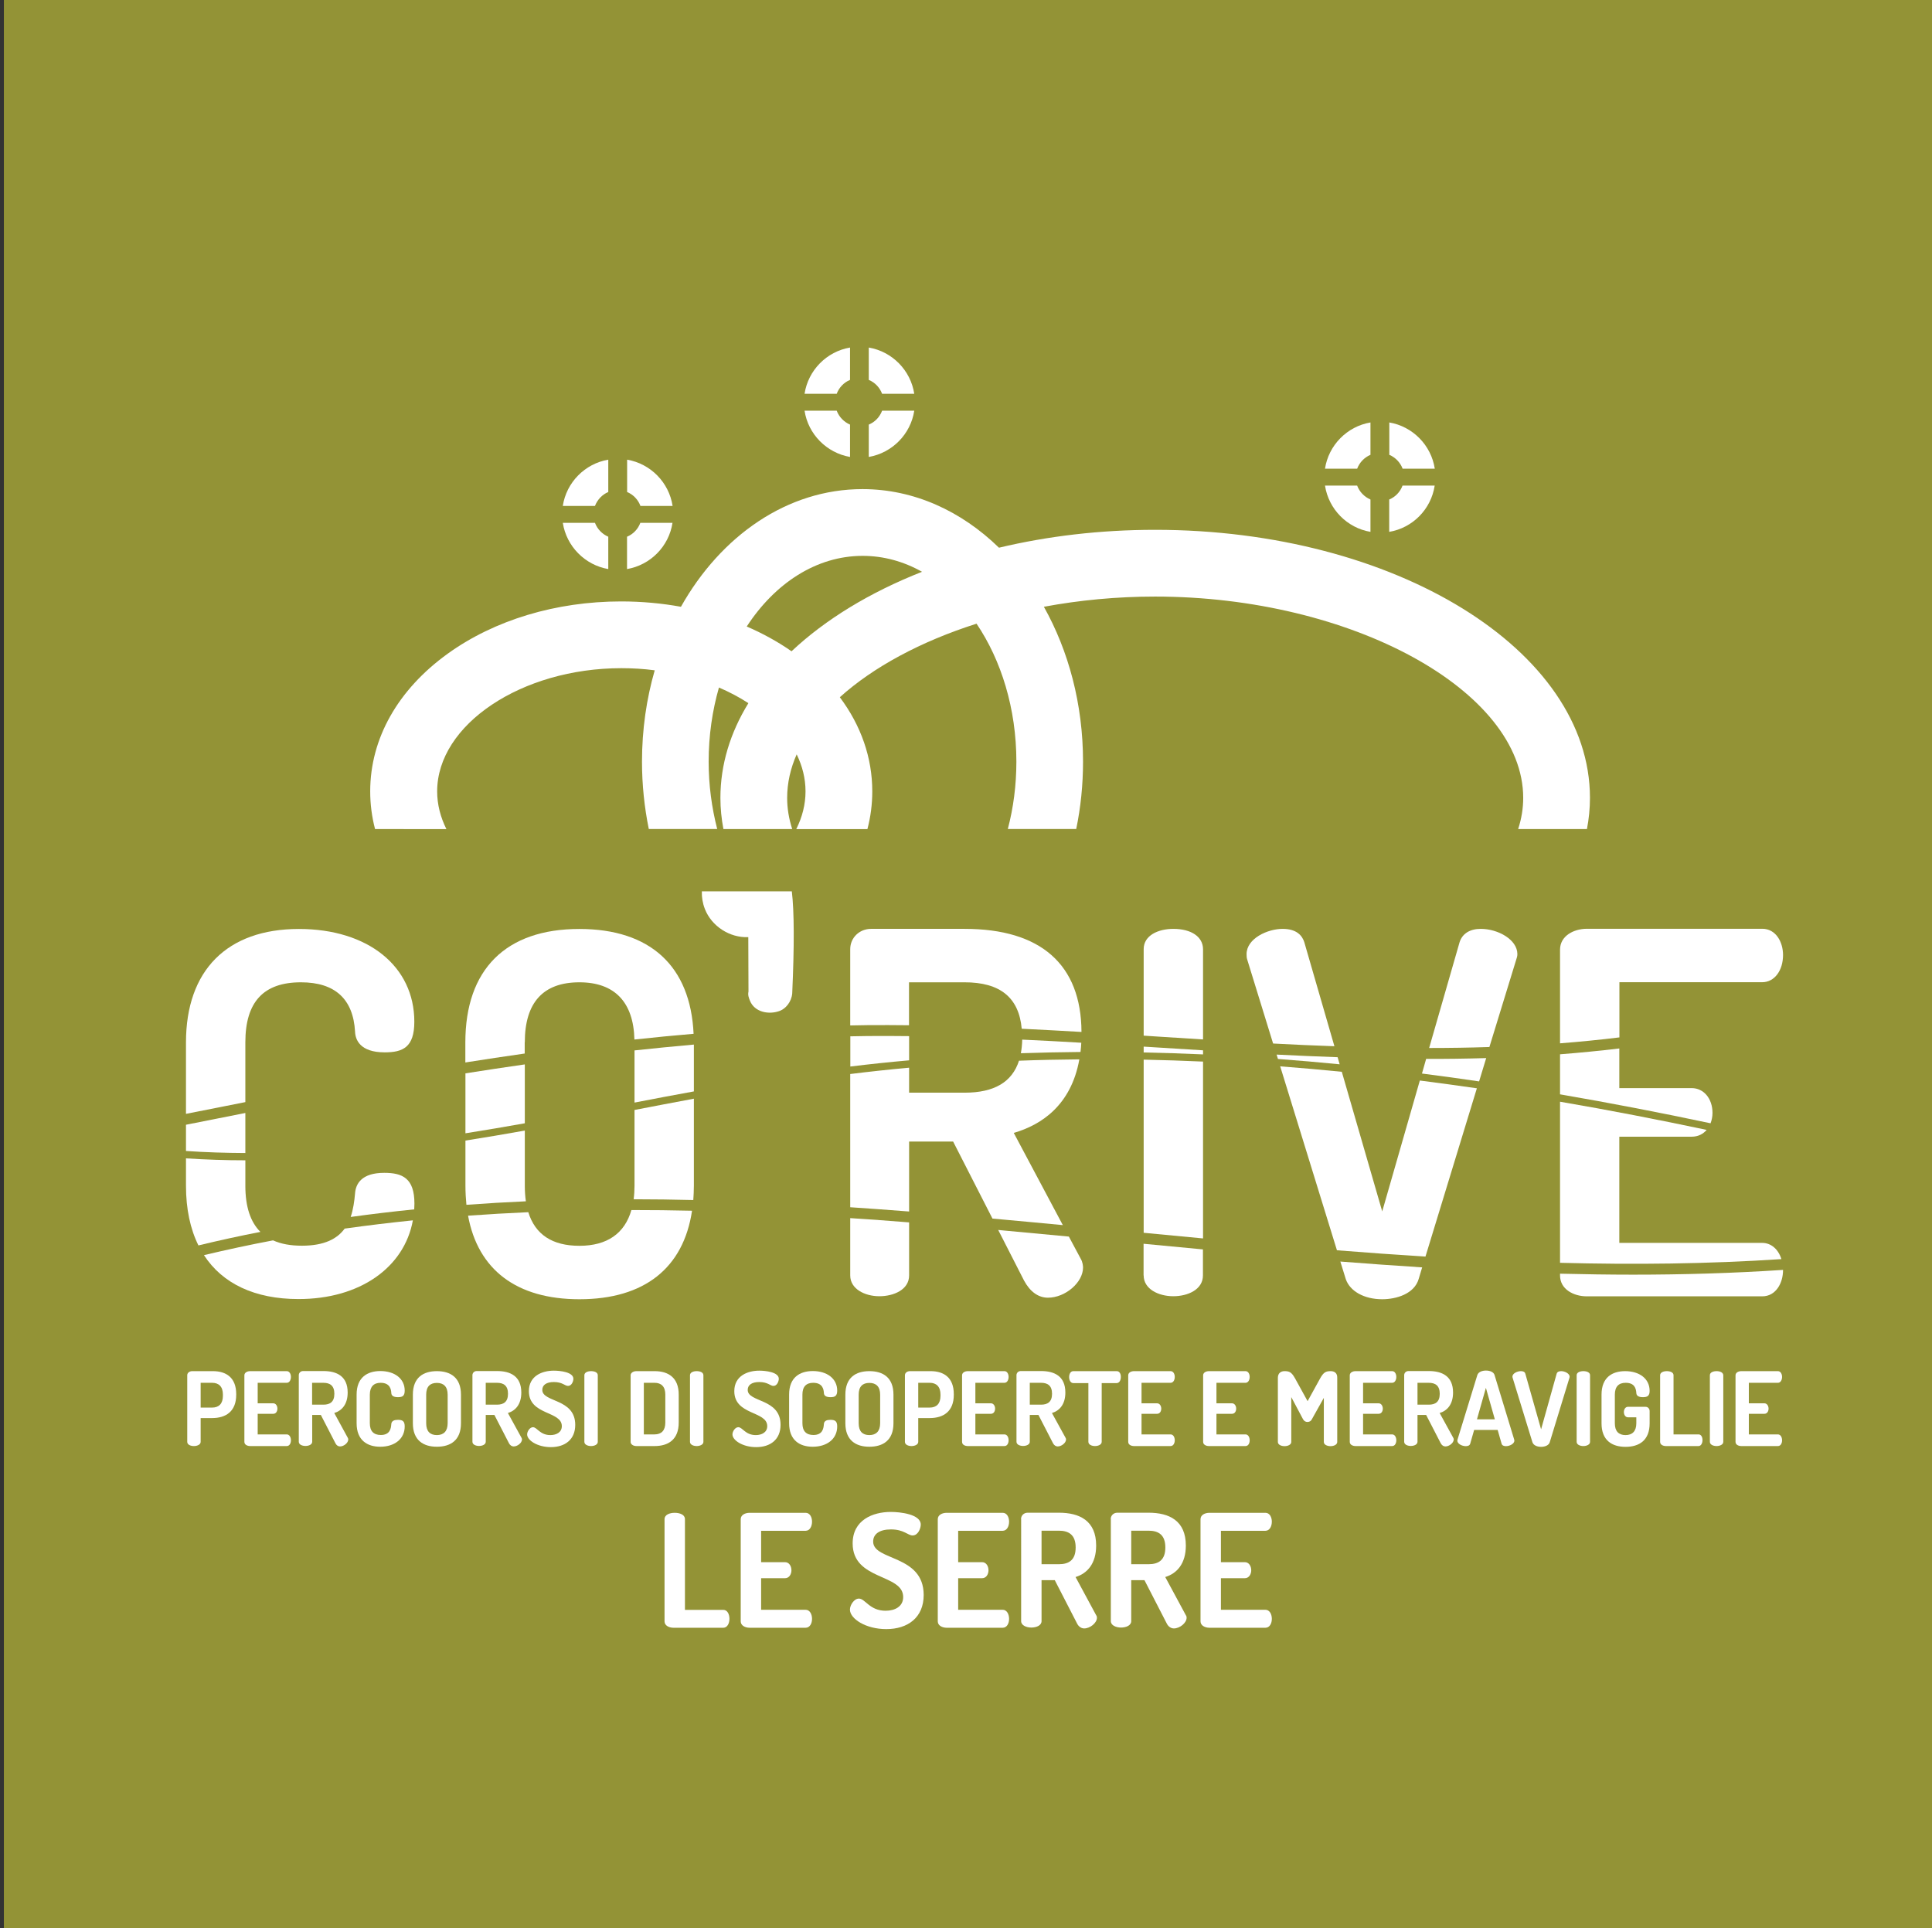 <?xml version="1.0" encoding="UTF-8"?> <svg xmlns="http://www.w3.org/2000/svg" xmlns:xlink="http://www.w3.org/1999/xlink" version="1.1" id="Livello_1" x="0px" y="0px" viewBox="0 0 198.83 198.43" style="enable-background:new 0 0 198.83 198.43;" xml:space="preserve"><rect x="0" y="0" width="198.83" height="198.43" fill="#333333" stroke="none"/> <style type="text/css"> .st0{clip-path:url(#SVGID_00000039119655271849882600000012454419065413788044_);fill:#939336;} .st1{clip-path:url(#SVGID_00000039119655271849882600000012454419065413788044_);fill:#FFFFFF;} </style> <g> <defs> <rect id="SVGID_1_" x="-193.48" y="-552.11" width="595.28" height="841.89"></rect> </defs> <clipPath id="SVGID_00000008863706321609688790000009568682396619735471_"> <use xlink:href="#SVGID_1_" style="overflow:visible;"></use> </clipPath> <rect x="0.4" style="clip-path:url(#SVGID_00000008863706321609688790000009568682396619735471_);fill:#939336;" width="198.43" height="198.43"></rect> <path style="clip-path:url(#SVGID_00000008863706321609688790000009568682396619735471_);fill:#FFFFFF;" d="M69.31,167.53 c-0.47,0-0.92-0.23-0.92-0.66v-10.52c0-0.45,0.52-0.65,1.05-0.65c0.52,0,1.05,0.19,1.05,0.65v9.34h3.95c0.42,0,0.63,0.45,0.63,0.92 c0,0.45-0.21,0.92-0.63,0.92H69.31z"></path> <path style="clip-path:url(#SVGID_00000008863706321609688790000009568682396619735471_);fill:#FFFFFF;" d="M78.33,160.78h2.46 c0.42,0,0.66,0.4,0.66,0.84c0,0.37-0.21,0.81-0.66,0.81h-2.46v3.25h4.58c0.42,0,0.66,0.44,0.66,0.94c0,0.44-0.21,0.91-0.66,0.91 h-5.76c-0.47,0-0.92-0.23-0.92-0.66v-10.51c0-0.44,0.45-0.66,0.92-0.66h5.76c0.45,0,0.66,0.47,0.66,0.91c0,0.5-0.24,0.94-0.66,0.94 h-4.58V160.78z"></path> <path style="clip-path:url(#SVGID_00000008863706321609688790000009568682396619735471_);fill:#FFFFFF;" d="M92.95,164.37 c0-2.43-5.2-1.68-5.2-5.52c0-2.41,2.07-3.24,3.93-3.24c0.95,0,3.08,0.23,3.08,1.3c0,0.37-0.26,1.12-0.84,1.12 c-0.5,0-0.88-0.62-2.23-0.62c-1.17,0-1.83,0.47-1.83,1.25c0,2.01,5.2,1.31,5.2,5.5c0,2.31-1.62,3.51-3.85,3.51 c-2.12,0-3.74-1.07-3.74-2.01c0-0.45,0.42-1.13,0.92-1.13c0.66,0,1.1,1.25,2.75,1.25C92.11,165.78,92.95,165.34,92.95,164.37"></path> <path style="clip-path:url(#SVGID_00000008863706321609688790000009568682396619735471_);fill:#FFFFFF;" d="M98.61,160.78h2.46 c0.42,0,0.66,0.4,0.66,0.84c0,0.37-0.21,0.81-0.66,0.81h-2.46v3.25h4.58c0.42,0,0.66,0.44,0.66,0.94c0,0.44-0.21,0.91-0.66,0.91 h-5.76c-0.47,0-0.92-0.23-0.92-0.66v-10.51c0-0.44,0.45-0.66,0.92-0.66h5.76c0.45,0,0.66,0.47,0.66,0.91c0,0.5-0.24,0.94-0.66,0.94 h-4.58V160.78z"></path> <path style="clip-path:url(#SVGID_00000008863706321609688790000009568682396619735471_);fill:#FFFFFF;" d="M105.08,156.34 c0-0.34,0.27-0.65,0.68-0.65h3.21c2.12,0,3.84,0.81,3.84,3.38c0,1.86-0.91,2.87-2.12,3.24l2.12,3.93c0.07,0.08,0.08,0.19,0.08,0.26 c0,0.53-0.7,1.1-1.31,1.1c-0.29,0-0.57-0.18-0.73-0.5l-2.3-4.47h-1.36v4.22c0,0.44-0.52,0.66-1.05,0.66 c-0.52,0-1.05-0.23-1.05-0.66V156.34z M107.19,157.54v3.45h1.78c1.05,0,1.73-0.44,1.73-1.72c0-1.28-0.68-1.73-1.73-1.73H107.19z"></path> <path style="clip-path:url(#SVGID_00000008863706321609688790000009568682396619735471_);fill:#FFFFFF;" d="M114.31,156.34 c0-0.34,0.27-0.65,0.68-0.65h3.21c2.12,0,3.84,0.81,3.84,3.38c0,1.86-0.91,2.87-2.12,3.24l2.12,3.93c0.07,0.08,0.08,0.19,0.08,0.26 c0,0.53-0.7,1.1-1.31,1.1c-0.29,0-0.57-0.18-0.73-0.5l-2.3-4.47h-1.36v4.22c0,0.44-0.52,0.66-1.05,0.66 c-0.52,0-1.05-0.23-1.05-0.66V156.34z M116.42,157.54v3.45h1.78c1.05,0,1.73-0.44,1.73-1.72c0-1.28-0.68-1.73-1.73-1.73H116.42z"></path> <path style="clip-path:url(#SVGID_00000008863706321609688790000009568682396619735471_);fill:#FFFFFF;" d="M125.65,160.78h2.46 c0.42,0,0.66,0.4,0.66,0.84c0,0.37-0.21,0.81-0.66,0.81h-2.46v3.25h4.58c0.42,0,0.66,0.44,0.66,0.94c0,0.44-0.21,0.91-0.66,0.91 h-5.76c-0.47,0-0.92-0.23-0.92-0.66v-10.51c0-0.44,0.45-0.66,0.92-0.66h5.76c0.45,0,0.66,0.47,0.66,0.91c0,0.5-0.24,0.94-0.66,0.94 h-4.58V160.78z"></path> <path style="clip-path:url(#SVGID_00000008863706321609688790000009568682396619735471_);fill:#FFFFFF;" d="M87.48,39.1v-3.33 c-2.41,0.41-4.31,2.34-4.68,4.76h3.31C86.35,39.88,86.85,39.36,87.48,39.1"></path> <path style="clip-path:url(#SVGID_00000008863706321609688790000009568682396619735471_);fill:#FFFFFF;" d="M90.78,40.53h3.31 c-0.37-2.42-2.27-4.35-4.68-4.76v3.33C90.04,39.36,90.54,39.88,90.78,40.53"></path> <path style="clip-path:url(#SVGID_00000008863706321609688790000009568682396619735471_);fill:#FFFFFF;" d="M94.09,42.27h-3.31 c-0.24,0.65-0.74,1.17-1.37,1.43v3.33C91.82,46.61,93.72,44.69,94.09,42.27"></path> <path style="clip-path:url(#SVGID_00000008863706321609688790000009568682396619735471_);fill:#FFFFFF;" d="M87.48,47.03V43.7 c-0.63-0.27-1.13-0.79-1.37-1.43H82.8C83.17,44.69,85.07,46.61,87.48,47.03"></path> <path style="clip-path:url(#SVGID_00000008863706321609688790000009568682396619735471_);fill:#FFFFFF;" d="M141.04,46.81v-3.33 c-2.41,0.41-4.31,2.34-4.68,4.76h3.31C139.91,47.6,140.41,47.08,141.04,46.81"></path> <path style="clip-path:url(#SVGID_00000008863706321609688790000009568682396619735471_);fill:#FFFFFF;" d="M144.35,48.24h3.31 c-0.37-2.42-2.27-4.35-4.68-4.76v3.33C143.61,47.08,144.11,47.6,144.35,48.24"></path> <path style="clip-path:url(#SVGID_00000008863706321609688790000009568682396619735471_);fill:#FFFFFF;" d="M147.65,49.98h-3.31 c-0.24,0.65-0.74,1.17-1.37,1.43v3.33C145.39,54.33,147.28,52.41,147.65,49.98"></path> <path style="clip-path:url(#SVGID_00000008863706321609688790000009568682396619735471_);fill:#FFFFFF;" d="M141.04,54.74v-3.33 c-0.63-0.27-1.13-0.79-1.37-1.43h-3.31C136.74,52.41,138.63,54.33,141.04,54.74"></path> <path style="clip-path:url(#SVGID_00000008863706321609688790000009568682396619735471_);fill:#FFFFFF;" d="M62.6,50.64v-3.33 c-2.41,0.41-4.31,2.34-4.68,4.76h3.31C61.48,51.43,61.97,50.9,62.6,50.64"></path> <path style="clip-path:url(#SVGID_00000008863706321609688790000009568682396619735471_);fill:#FFFFFF;" d="M65.91,52.07h3.31 c-0.37-2.42-2.27-4.35-4.68-4.76v3.33C65.17,50.9,65.67,51.42,65.91,52.07"></path> <path style="clip-path:url(#SVGID_00000008863706321609688790000009568682396619735471_);fill:#FFFFFF;" d="M69.21,53.81h-3.31 c-0.24,0.65-0.74,1.17-1.37,1.43v3.33C66.95,58.15,68.84,56.23,69.21,53.81"></path> <path style="clip-path:url(#SVGID_00000008863706321609688790000009568682396619735471_);fill:#FFFFFF;" d="M62.6,58.57v-3.33 c-0.63-0.27-1.13-0.79-1.37-1.43h-3.31C58.3,56.23,60.19,58.15,62.6,58.57"></path> <path style="clip-path:url(#SVGID_00000008863706321609688790000009568682396619735471_);fill:#FFFFFF;" d="M45.94,85.33 c-0.61-1.23-0.95-2.53-0.95-3.88c0-6.87,8.68-12.68,18.96-12.68c1.17,0,2.32,0.07,3.43,0.22c-0.85,2.94-1.31,6.11-1.31,9.4 c0,2.39,0.25,4.72,0.7,6.93h7.04c-0.56-2.18-0.88-4.51-0.88-6.93c0-2.69,0.38-5.26,1.06-7.63c1.09,0.47,2.11,1.01,3.03,1.61 c-1.86,3.03-2.88,6.32-2.88,9.75c0,1.09,0.11,2.16,0.31,3.21h7.08c-0.34-1.05-0.52-2.12-0.52-3.21c0-1.53,0.34-3.03,0.98-4.48 c0.59,1.21,0.91,2.49,0.91,3.81c0,1.35-0.34,2.65-0.95,3.88h7.32c0.33-1.26,0.5-2.55,0.5-3.88c0-3.47-1.16-6.78-3.34-9.69 c3.45-3.11,8.33-5.74,14.07-7.57c2.54,3.76,4.1,8.74,4.1,14.2c0,2.43-0.31,4.76-0.88,6.93h7.04c0.46-2.22,0.7-4.54,0.7-6.93 c0-5.92-1.49-11.41-4.03-15.94c3.65-0.68,7.5-1.05,11.45-1.05c20.18,0,37.88,9.68,37.88,20.72c0,1.09-0.18,2.16-0.52,3.21h7.08 c0.2-1.05,0.31-2.12,0.31-3.21c0-15.21-20.07-27.59-44.75-27.59c-5.66,0-11.08,0.65-16.07,1.84c-3.87-3.77-8.75-6.03-14.05-6.03 c-7.73,0-14.57,4.8-18.68,12.11c-1.99-0.36-4.05-0.55-6.15-0.55c-6.7,0-13.03,1.91-17.84,5.37c-5.15,3.71-7.99,8.75-7.99,14.18 c0,1.32,0.17,2.62,0.5,3.88H45.94z M88.78,57.21c2.16,0,4.23,0.58,6.11,1.64c-5.36,2.11-9.94,4.9-13.43,8.18 c-1.42-0.99-2.97-1.84-4.61-2.55C79.75,60.03,84.02,57.21,88.78,57.21"></path> <path style="clip-path:url(#SVGID_00000008863706321609688790000009568682396619735471_);fill:#FFFFFF;" d="M81.49,91.74h-9.26 c-0.02,0.6,0.08,1.22,0.31,1.81c0.69,1.78,2.57,2.99,4.47,2.9l0.02,5.6c-0.08,0.36,0.03,0.64,0.14,0.92 c0.47,1.22,1.98,1.5,3.11,1.06c0.56-0.22,1.17-0.89,1.25-1.78C81.75,97.37,81.74,93.8,81.49,91.74"></path> <path style="clip-path:url(#SVGID_00000008863706321609688790000009568682396619735471_);fill:#FFFFFF;" d="M21.91,141.12h-2.12 c-0.32,0-0.52,0.2-0.52,0.42v6.86c0,0.29,0.34,0.43,0.69,0.43c0.34,0,0.69-0.15,0.69-0.43v-2.45h1.18c1.39,0,2.48-0.66,2.48-2.4 v-0.06C24.31,141.76,23.25,141.12,21.91,141.12 M22.94,143.66c0,0.82-0.42,1.21-1.11,1.21h-1.18v-2.55h1.18 c0.69,0,1.11,0.39,1.11,1.21V143.66z"></path> <path style="clip-path:url(#SVGID_00000008863706321609688790000009568682396619735471_);fill:#FFFFFF;" d="M29.51,142.32 c0.27,0,0.43-0.28,0.43-0.61c0-0.28-0.14-0.59-0.43-0.59h-3.76c-0.31,0-0.6,0.15-0.6,0.43v6.85c0,0.29,0.3,0.43,0.6,0.43h3.76 c0.3,0,0.43-0.31,0.43-0.59c0-0.33-0.16-0.61-0.43-0.61h-2.99v-2.12h1.6c0.3,0,0.43-0.28,0.43-0.53c0-0.28-0.16-0.55-0.43-0.55 h-1.6v-2.11H29.51z"></path> <path style="clip-path:url(#SVGID_00000008863706321609688790000009568682396619735471_);fill:#FFFFFF;" d="M34.4,145.43 c0.79-0.24,1.38-0.9,1.38-2.11c0-1.68-1.12-2.21-2.5-2.21h-2.09c-0.26,0-0.44,0.2-0.44,0.42v6.86c0,0.29,0.35,0.43,0.69,0.43 c0.35,0,0.69-0.15,0.69-0.43v-2.76h0.89l1.5,2.91c0.1,0.21,0.28,0.33,0.47,0.33c0.4,0,0.85-0.37,0.85-0.72 c0-0.04-0.01-0.12-0.05-0.17L34.4,145.43z M33.28,144.57h-1.16v-2.25h1.16c0.69,0,1.13,0.3,1.13,1.13S33.97,144.57,33.28,144.57"></path> <path style="clip-path:url(#SVGID_00000008863706321609688790000009568682396619735471_);fill:#FFFFFF;" d="M39.17,142.32 c1,0,1.08,0.72,1.1,1.05c0.01,0.32,0.3,0.43,0.69,0.43c0.46,0,0.69-0.13,0.69-0.68c0-1.23-1.04-2.01-2.51-2.01 c-1.33,0-2.44,0.65-2.44,2.42v2.95c0,1.76,1.1,2.42,2.43,2.42c1.48,0,2.52-0.81,2.52-2.09c0-0.54-0.22-0.68-0.7-0.68 c-0.36,0-0.65,0.1-0.68,0.43c-0.03,0.44-0.12,1.13-1.08,1.13c-0.73,0-1.13-0.39-1.13-1.21v-2.95 C38.07,142.71,38.47,142.32,39.17,142.32"></path> <path style="clip-path:url(#SVGID_00000008863706321609688790000009568682396619735471_);fill:#FFFFFF;" d="M44.96,141.12 c-1.39,0-2.47,0.65-2.47,2.42v2.94c0,1.76,1.08,2.42,2.47,2.42c1.39,0,2.48-0.65,2.48-2.42v-2.94 C47.44,141.77,46.35,141.12,44.96,141.12 M46.07,146.48c0,0.83-0.42,1.22-1.11,1.22c-0.7,0-1.1-0.38-1.1-1.22v-2.94 c0-0.83,0.4-1.21,1.1-1.21c0.69,0,1.11,0.38,1.11,1.21V146.48z"></path> <path style="clip-path:url(#SVGID_00000008863706321609688790000009568682396619735471_);fill:#FFFFFF;" d="M52.27,145.43 c0.79-0.24,1.38-0.9,1.38-2.11c0-1.68-1.12-2.21-2.5-2.21h-2.09c-0.26,0-0.44,0.2-0.44,0.42v6.86c0,0.29,0.35,0.43,0.68,0.43 c0.35,0,0.69-0.15,0.69-0.43v-2.76h0.89l1.5,2.91c0.11,0.21,0.29,0.33,0.48,0.33c0.4,0,0.86-0.37,0.86-0.72 c0-0.04-0.01-0.12-0.05-0.17L52.27,145.43z M51.15,144.57h-1.16v-2.25h1.16c0.69,0,1.13,0.3,1.13,1.13S51.83,144.57,51.15,144.57"></path> <path style="clip-path:url(#SVGID_00000008863706321609688790000009568682396619735471_);fill:#FFFFFF;" d="M55.81,143.05 c0-0.51,0.43-0.81,1.19-0.81c0.89,0,1.13,0.4,1.46,0.4c0.38,0,0.55-0.49,0.55-0.73c0-0.7-1.38-0.84-2.01-0.84 c-1.21,0-2.57,0.54-2.57,2.11c0,2.5,3.39,2.02,3.39,3.6c0,0.63-0.55,0.92-1.18,0.92c-1.08,0-1.36-0.81-1.79-0.81 c-0.33,0-0.6,0.44-0.6,0.74c0,0.61,1.06,1.31,2.44,1.31c1.46,0,2.51-0.78,2.51-2.29C59.2,143.9,55.81,144.36,55.81,143.05"></path> <path style="clip-path:url(#SVGID_00000008863706321609688790000009568682396619735471_);fill:#FFFFFF;" d="M60.83,141.12 c-0.35,0-0.69,0.13-0.69,0.42v6.86c0,0.28,0.34,0.43,0.69,0.43c0.34,0,0.69-0.15,0.69-0.43v-6.86 C61.52,141.24,61.17,141.12,60.83,141.12"></path> <path style="clip-path:url(#SVGID_00000008863706321609688790000009568682396619735471_);fill:#FFFFFF;" d="M67.37,141.12H65.5 c-0.36,0-0.6,0.2-0.6,0.42v6.87c0,0.22,0.24,0.42,0.6,0.42h1.87c1.39,0,2.48-0.65,2.48-2.42v-2.88 C69.85,141.77,68.76,141.12,67.37,141.12 M68.47,146.42c0,0.82-0.41,1.21-1.11,1.21h-1.1v-5.31h1.1c0.7,0,1.11,0.39,1.11,1.21 V146.42z"></path> <path style="clip-path:url(#SVGID_00000008863706321609688790000009568682396619735471_);fill:#FFFFFF;" d="M71.7,141.12 c-0.35,0-0.69,0.13-0.69,0.42v6.86c0,0.28,0.34,0.43,0.69,0.43c0.34,0,0.69-0.15,0.69-0.43v-6.86 C72.39,141.24,72.04,141.12,71.7,141.12"></path> <path style="clip-path:url(#SVGID_00000008863706321609688790000009568682396619735471_);fill:#FFFFFF;" d="M76.95,143.05 c0-0.51,0.43-0.81,1.19-0.81c0.89,0,1.13,0.4,1.46,0.4c0.38,0,0.55-0.49,0.55-0.73c0-0.7-1.38-0.84-2.01-0.84 c-1.21,0-2.57,0.54-2.57,2.11c0,2.5,3.39,2.02,3.39,3.6c0,0.63-0.55,0.92-1.18,0.92c-1.08,0-1.36-0.81-1.8-0.81 c-0.33,0-0.6,0.44-0.6,0.74c0,0.61,1.06,1.31,2.44,1.31c1.46,0,2.51-0.78,2.51-2.29C80.34,143.9,76.95,144.36,76.95,143.05"></path> <path style="clip-path:url(#SVGID_00000008863706321609688790000009568682396619735471_);fill:#FFFFFF;" d="M83.69,142.32 c1,0,1.08,0.72,1.1,1.05c0.01,0.32,0.3,0.43,0.68,0.43c0.46,0,0.69-0.13,0.69-0.68c0-1.23-1.05-2.01-2.51-2.01 c-1.33,0-2.44,0.65-2.44,2.42v2.95c0,1.76,1.1,2.42,2.43,2.42c1.48,0,2.52-0.81,2.52-2.09c0-0.54-0.22-0.68-0.7-0.68 c-0.36,0-0.65,0.1-0.67,0.43c-0.03,0.44-0.12,1.13-1.08,1.13c-0.73,0-1.13-0.39-1.13-1.21v-2.95 C82.58,142.71,82.98,142.32,83.69,142.32"></path> <path style="clip-path:url(#SVGID_00000008863706321609688790000009568682396619735471_);fill:#FFFFFF;" d="M89.47,141.12 c-1.39,0-2.47,0.65-2.47,2.42v2.94c0,1.76,1.08,2.42,2.47,2.42c1.39,0,2.48-0.65,2.48-2.42v-2.94 C91.95,141.77,90.87,141.12,89.47,141.12 M90.58,146.48c0,0.83-0.42,1.22-1.11,1.22c-0.7,0-1.1-0.38-1.1-1.22v-2.94 c0-0.83,0.4-1.21,1.1-1.21c0.69,0,1.11,0.38,1.11,1.21V146.48z"></path> <path style="clip-path:url(#SVGID_00000008863706321609688790000009568682396619735471_);fill:#FFFFFF;" d="M95.77,141.12h-2.12 c-0.32,0-0.52,0.2-0.52,0.42v6.86c0,0.29,0.34,0.43,0.68,0.43c0.34,0,0.69-0.15,0.69-0.43v-2.45h1.18c1.39,0,2.48-0.66,2.48-2.4 v-0.06C98.16,141.76,97.11,141.12,95.77,141.12 M96.79,143.66c0,0.82-0.42,1.21-1.11,1.21H94.5v-2.55h1.18 c0.68,0,1.11,0.39,1.11,1.21V143.66z"></path> <path style="clip-path:url(#SVGID_00000008863706321609688790000009568682396619735471_);fill:#FFFFFF;" d="M103.37,142.32 c0.27,0,0.43-0.28,0.43-0.61c0-0.28-0.14-0.59-0.43-0.59h-3.76c-0.31,0-0.6,0.15-0.6,0.43v6.85c0,0.29,0.29,0.43,0.6,0.43h3.76 c0.3,0,0.43-0.31,0.43-0.59c0-0.33-0.16-0.61-0.43-0.61h-2.99v-2.12h1.6c0.3,0,0.43-0.28,0.43-0.53c0-0.28-0.16-0.55-0.43-0.55 h-1.6v-2.11H103.37z"></path> <path style="clip-path:url(#SVGID_00000008863706321609688790000009568682396619735471_);fill:#FFFFFF;" d="M108.26,145.43 c0.79-0.24,1.38-0.9,1.38-2.11c0-1.68-1.12-2.21-2.5-2.21h-2.09c-0.26,0-0.44,0.2-0.44,0.42v6.86c0,0.29,0.35,0.43,0.68,0.43 c0.35,0,0.69-0.15,0.69-0.43v-2.76h0.89l1.5,2.91c0.11,0.21,0.29,0.33,0.48,0.33c0.4,0,0.86-0.37,0.86-0.72 c0-0.04-0.01-0.12-0.05-0.17L108.26,145.43z M107.14,144.57h-1.16v-2.25h1.16c0.69,0,1.13,0.3,1.13,1.13 S107.82,144.57,107.14,144.57"></path> <path style="clip-path:url(#SVGID_00000008863706321609688790000009568682396619735471_);fill:#FFFFFF;" d="M114.93,141.12h-4.47 c-0.3,0-0.43,0.32-0.43,0.61c0,0.34,0.16,0.62,0.43,0.62h1.55v6.05c0,0.28,0.34,0.43,0.68,0.43c0.34,0,0.69-0.15,0.69-0.43v-6.05 h1.54c0.27,0,0.43-0.29,0.43-0.62C115.36,141.43,115.23,141.12,114.93,141.12"></path> <path style="clip-path:url(#SVGID_00000008863706321609688790000009568682396619735471_);fill:#FFFFFF;" d="M120.47,142.32 c0.27,0,0.43-0.28,0.43-0.61c0-0.28-0.14-0.59-0.43-0.59h-3.76c-0.31,0-0.6,0.15-0.6,0.43v6.85c0,0.29,0.3,0.43,0.6,0.43h3.76 c0.29,0,0.43-0.31,0.43-0.59c0-0.33-0.16-0.61-0.43-0.61h-2.99v-2.12h1.6c0.3,0,0.43-0.28,0.43-0.53c0-0.28-0.16-0.55-0.43-0.55 h-1.6v-2.11H120.47z"></path> <path style="clip-path:url(#SVGID_00000008863706321609688790000009568682396619735471_);fill:#FFFFFF;" d="M128.18,142.32 c0.27,0,0.43-0.28,0.43-0.61c0-0.28-0.14-0.59-0.43-0.59h-3.76c-0.31,0-0.6,0.15-0.6,0.43v6.85c0,0.29,0.3,0.43,0.6,0.43h3.76 c0.3,0,0.43-0.31,0.43-0.59c0-0.33-0.16-0.61-0.43-0.61h-2.99v-2.12h1.6c0.3,0,0.43-0.28,0.43-0.53c0-0.28-0.16-0.55-0.43-0.55 h-1.6v-2.11H128.18z"></path> <path style="clip-path:url(#SVGID_00000008863706321609688790000009568682396619735471_);fill:#FFFFFF;" d="M136.95,141.12 c-0.5,0-0.73,0.11-1.08,0.73l-1.3,2.36l-1.3-2.36c-0.35-0.62-0.57-0.73-1.07-0.73c-0.35,0-0.69,0.18-0.69,0.69v6.6 c0,0.28,0.34,0.43,0.69,0.43c0.34,0,0.69-0.15,0.69-0.43v-4.62l1.21,2.28c0.12,0.21,0.29,0.28,0.45,0.28s0.35-0.06,0.46-0.28 l1.23-2.2v4.54c0,0.28,0.34,0.43,0.69,0.43c0.34,0,0.69-0.15,0.69-0.43v-6.6C137.64,141.29,137.3,141.12,136.95,141.12"></path> <path style="clip-path:url(#SVGID_00000008863706321609688790000009568682396619735471_);fill:#FFFFFF;" d="M143.27,142.32 c0.27,0,0.43-0.28,0.43-0.61c0-0.28-0.14-0.59-0.43-0.59h-3.76c-0.31,0-0.6,0.15-0.6,0.43v6.85c0,0.29,0.3,0.43,0.6,0.43h3.76 c0.3,0,0.43-0.31,0.43-0.59c0-0.33-0.16-0.61-0.43-0.61h-2.99v-2.12h1.6c0.3,0,0.43-0.28,0.43-0.53c0-0.28-0.16-0.55-0.43-0.55 h-1.6v-2.11H143.27z"></path> <path style="clip-path:url(#SVGID_00000008863706321609688790000009568682396619735471_);fill:#FFFFFF;" d="M148.16,145.43 c0.79-0.24,1.38-0.9,1.38-2.11c0-1.68-1.12-2.21-2.5-2.21h-2.09c-0.26,0-0.44,0.2-0.44,0.42v6.86c0,0.29,0.35,0.43,0.68,0.43 c0.35,0,0.69-0.15,0.69-0.43v-2.76h0.89l1.5,2.91c0.11,0.21,0.29,0.33,0.48,0.33c0.4,0,0.86-0.37,0.86-0.72 c0-0.04-0.01-0.12-0.05-0.17L148.16,145.43z M147.04,144.57h-1.16v-2.25h1.16c0.69,0,1.13,0.3,1.13,1.13 S147.73,144.57,147.04,144.57"></path> <path style="clip-path:url(#SVGID_00000008863706321609688790000009568682396619735471_);fill:#FFFFFF;" d="M153.81,141.52 c-0.09-0.32-0.49-0.46-0.89-0.46c-0.39,0-0.78,0.15-0.88,0.46l-2.04,6.64c-0.01,0.04-0.02,0.08-0.02,0.11 c0,0.34,0.5,0.57,0.87,0.57c0.23,0,0.41-0.07,0.46-0.27l0.4-1.4h2.42l0.4,1.4c0.05,0.2,0.23,0.27,0.46,0.27 c0.37,0,0.86-0.24,0.86-0.57c0-0.03-0.01-0.06-0.02-0.11L153.81,141.52z M152,146.08l0.92-3.24l0.92,3.24H152z"></path> <path style="clip-path:url(#SVGID_00000008863706321609688790000009568682396619735471_);fill:#FFFFFF;" d="M160.67,141.12 c-0.23,0-0.41,0.07-0.47,0.27l-1.6,5.72l-1.62-5.72c-0.05-0.2-0.23-0.27-0.46-0.27c-0.37,0-0.87,0.23-0.87,0.57 c0,0.02,0.01,0.06,0.02,0.11l2.04,6.64c0.11,0.32,0.49,0.47,0.89,0.47c0.4,0,0.79-0.15,0.89-0.47l2.03-6.64 c0.01-0.04,0.02-0.07,0.02-0.11C161.53,141.36,161.04,141.12,160.67,141.12"></path> <path style="clip-path:url(#SVGID_00000008863706321609688790000009568682396619735471_);fill:#FFFFFF;" d="M162.95,141.12 c-0.35,0-0.69,0.13-0.69,0.42v6.86c0,0.28,0.34,0.43,0.69,0.43c0.34,0,0.69-0.15,0.69-0.43v-6.86 C163.64,141.24,163.29,141.12,162.95,141.12"></path> <path style="clip-path:url(#SVGID_00000008863706321609688790000009568682396619735471_);fill:#FFFFFF;" d="M167.3,142.32 c0.9,0,1.07,0.55,1.1,1.05c0.01,0.33,0.32,0.43,0.68,0.43c0.45,0,0.69-0.13,0.69-0.65c0-1.27-1.07-2.03-2.52-2.03 c-1.34,0-2.43,0.65-2.43,2.42v2.95c0,1.76,1.08,2.42,2.47,2.42c1.39,0,2.48-0.65,2.48-2.42v-1.26c0-0.23-0.16-0.44-0.43-0.44h-1.8 c-0.27,0-0.42,0.27-0.42,0.54c0,0.27,0.15,0.54,0.42,0.54h0.86v0.62c0,0.82-0.42,1.21-1.11,1.21c-0.7,0-1.1-0.39-1.1-1.21v-2.95 C166.19,142.71,166.59,142.32,167.3,142.32"></path> <path style="clip-path:url(#SVGID_00000008863706321609688790000009568682396619735471_);fill:#FFFFFF;" d="M174.81,147.63h-2.58 v-6.09c0-0.3-0.35-0.42-0.69-0.42c-0.35,0-0.69,0.13-0.69,0.42v6.86c0,0.29,0.3,0.43,0.6,0.43h3.35c0.27,0,0.41-0.31,0.41-0.6 C175.22,147.93,175.08,147.63,174.81,147.63"></path> <path style="clip-path:url(#SVGID_00000008863706321609688790000009568682396619735471_);fill:#FFFFFF;" d="M176.66,141.12 c-0.35,0-0.69,0.13-0.69,0.42v6.86c0,0.28,0.34,0.43,0.69,0.43c0.34,0,0.69-0.15,0.69-0.43v-6.86 C177.34,141.24,176.99,141.12,176.66,141.12"></path> <path style="clip-path:url(#SVGID_00000008863706321609688790000009568682396619735471_);fill:#FFFFFF;" d="M182.97,142.32 c0.27,0,0.43-0.28,0.43-0.61c0-0.28-0.14-0.59-0.43-0.59h-3.76c-0.31,0-0.6,0.15-0.6,0.43v6.85c0,0.29,0.3,0.43,0.6,0.43h3.76 c0.3,0,0.43-0.31,0.43-0.59c0-0.33-0.16-0.61-0.43-0.61h-2.99v-2.12h1.6c0.3,0,0.43-0.28,0.43-0.53c0-0.28-0.16-0.55-0.43-0.55 h-1.6v-2.11H182.97z"></path> <path style="clip-path:url(#SVGID_00000008863706321609688790000009568682396619735471_);fill:#FFFFFF;" d="M71.41,122.04v-8.96 c-2.05,0.38-4.09,0.77-6.11,1.16v7.8c0,0.49-0.03,0.95-0.09,1.39c2.05,0,4.1,0.03,6.14,0.08 C71.38,123.03,71.41,122.54,71.41,122.04"></path> <path style="clip-path:url(#SVGID_00000008863706321609688790000009568682396619735471_);fill:#FFFFFF;" d="M152.95,108.9 c-2.06,0.06-4.12,0.09-6.18,0.08l-0.43,1.51c1.97,0.25,3.93,0.52,5.88,0.81L152.95,108.9z"></path> <path style="clip-path:url(#SVGID_00000008863706321609688790000009568682396619735471_);fill:#FFFFFF;" d="M117.7,107.72v0.6 c2.04,0.04,4.07,0.11,6.11,0.2v-0.42c-1.56-0.1-3.11-0.19-4.66-0.29C118.67,107.78,118.18,107.75,117.7,107.72"></path> <path style="clip-path:url(#SVGID_00000008863706321609688790000009568682396619735471_);fill:#FFFFFF;" d="M87.5,109.77 c2.02-0.25,4.04-0.46,6.06-0.64v-2.49c-1.43-0.02-2.87-0.02-4.29-0.01c-0.59,0.01-1.18,0.02-1.76,0.03V109.77z"></path> <path style="clip-path:url(#SVGID_00000008863706321609688790000009568682396619735471_);fill:#FFFFFF;" d="M54.01,122.04v-5.68 c-2.03,0.36-4.07,0.71-6.11,1.03v4.64c0,0.68,0.04,1.34,0.1,1.97c2.04-0.15,4.08-0.27,6.12-0.36 C54.05,123.15,54.01,122.62,54.01,122.04"></path> <path style="clip-path:url(#SVGID_00000008863706321609688790000009568682396619735471_);fill:#FFFFFF;" d="M39.54,120.71 c-2.35,0-2.93,1.15-3,2.11c-0.07,0.82-0.19,1.66-0.45,2.43c2.18-0.3,4.36-0.56,6.54-0.78c0.01-0.2,0.02-0.4,0.02-0.6 C42.65,121.25,41.41,120.71,39.54,120.71"></path> <path style="clip-path:url(#SVGID_00000008863706321609688790000009568682396619735471_);fill:#FFFFFF;" d="M117.7,126.88 c2.03,0.2,4.07,0.39,6.11,0.58v-18.2c-2.03-0.09-4.07-0.16-6.11-0.2V126.88z"></path> <path style="clip-path:url(#SVGID_00000008863706321609688790000009568682396619735471_);fill:#FFFFFF;" d="M47.9,116.64 c2.04-0.32,4.08-0.67,6.11-1.03v-6.06c-2.04,0.29-4.07,0.6-6.11,0.92V116.64z"></path> <path style="clip-path:url(#SVGID_00000008863706321609688790000009568682396619735471_);fill:#FFFFFF;" d="M87.5,124.25 c2.03,0.14,4.05,0.28,6.06,0.44v-7.2h4.53l4.05,7.93c0.37,0.03,0.75,0.07,1.12,0.1c2.03,0.18,4.08,0.38,6.12,0.57l-5.05-9.49 c2.8-0.81,5.9-2.81,6.75-7.57c-2.07,0.02-4.14,0.06-6.21,0.14c-0.71,2.2-2.55,3.29-5.59,3.29h-5.72v-2.57 c-2.02,0.18-4.04,0.4-6.06,0.65V124.25z"></path> <path style="clip-path:url(#SVGID_00000008863706321609688790000009568682396619735471_);fill:#FFFFFF;" d="M160.55,129.97 c7.61,0.2,15.21,0.12,22.78-0.38c-0.31-1.01-1.05-1.67-1.98-1.67h-14.7v-10.93h7.45c0.67,0,1.18-0.28,1.54-0.7 c-4.97-1.05-10-2.03-15.09-2.9V129.97z"></path> <path style="clip-path:url(#SVGID_00000008863706321609688790000009568682396619735471_);fill:#FFFFFF;" d="M26.8,126.79 c-1.03-1.02-1.55-2.6-1.55-4.75v-2.62c-2.04,0-4.07-0.07-6.11-0.2v2.82c0,2.39,0.44,4.44,1.28,6.14 C22.54,127.67,24.67,127.2,26.8,126.79"></path> <path style="clip-path:url(#SVGID_00000008863706321609688790000009568682396619735471_);fill:#FFFFFF;" d="M25.25,114.55 c-2.04,0.4-4.08,0.81-6.11,1.21v2.7c2.03,0.14,4.07,0.2,6.11,0.21V114.55z"></path> <path style="clip-path:url(#SVGID_00000008863706321609688790000009568682396619735471_);fill:#FFFFFF;" d="M111.2,108.27 c0.04-0.31,0.06-0.62,0.08-0.95c-2.02-0.12-4.05-0.23-6.08-0.32c-0.01,0.5-0.06,0.97-0.14,1.4 C107.11,108.33,109.15,108.29,111.2,108.27"></path> <path style="clip-path:url(#SVGID_00000008863706321609688790000009568682396619735471_);fill:#FFFFFF;" d="M71.41,107.51 c-2.04,0.18-4.07,0.38-6.11,0.6v5.37c2.02-0.39,4.06-0.78,6.11-1.15V107.51z"></path> <path style="clip-path:url(#SVGID_00000008863706321609688790000009568682396619735471_);fill:#FFFFFF;" d="M137.66,108.81 c-2.1-0.07-4.19-0.17-6.28-0.27l0.14,0.45c2.12,0.16,4.24,0.34,6.35,0.55L137.66,108.81z"></path> <path style="clip-path:url(#SVGID_00000008863706321609688790000009568682396619735471_);fill:#FFFFFF;" d="M99.28,95.6h-9.64 c-1.2,0-2.14,0.92-2.14,2.09v7.85c0.58-0.01,1.17-0.02,1.75-0.03c1.43-0.01,2.86-0.01,4.3,0.01v-4.42h5.72 c3.66,0,5.59,1.57,5.88,4.78c2.06,0.1,4.11,0.21,6.15,0.33C111.27,99.27,107.11,95.6,99.28,95.6"></path> <path style="clip-path:url(#SVGID_00000008863706321609688790000009568682396619735471_);fill:#FFFFFF;" d="M93.56,125.81 c-2-0.16-4.02-0.31-6.06-0.44v5.9c0,1.4,1.51,2.14,3,2.14c1.47,0,3.06-0.67,3.06-2.14V125.81z"></path> <path style="clip-path:url(#SVGID_00000008863706321609688790000009568682396619735471_);fill:#FFFFFF;" d="M142.25,124.68 l-4.16-14.37c-2.11-0.21-4.22-0.4-6.34-0.56l5.84,18.93c3.03,0.24,6.07,0.46,9.11,0.65l5.29-17.32c-1.95-0.28-3.9-0.55-5.87-0.8 L142.25,124.68z"></path> <path style="clip-path:url(#SVGID_00000008863706321609688790000009568682396619735471_);fill:#FFFFFF;" d="M71.22,124.61 c-2.07-0.05-4.15-0.07-6.24-0.07c-0.69,2.41-2.5,3.68-5.35,3.68c-2.79,0-4.55-1.16-5.26-3.46c-2.06,0.09-4.13,0.21-6.2,0.36 c1.02,5.57,5,8.6,11.46,8.6C66.31,133.72,70.34,130.51,71.22,124.61"></path> <path style="clip-path:url(#SVGID_00000008863706321609688790000009568682396619735471_);fill:#FFFFFF;" d="M42.49,125.6 c-2.34,0.24-4.68,0.52-7.02,0.85c-0.76,1.04-2.07,1.76-4.4,1.76c-1.17,0-2.15-0.18-2.97-0.55c-2.38,0.45-4.75,0.96-7.11,1.52 c1.9,2.93,5.23,4.52,9.72,4.52C37.02,133.71,41.61,130.46,42.49,125.6"></path> <path style="clip-path:url(#SVGID_00000008863706321609688790000009568682396619735471_);fill:#FFFFFF;" d="M168.06,131.19 c-2.5,0-5.01-0.04-7.51-0.1v0.19c0,1.4,1.38,2.14,2.75,2.14h18.06c1.4,0,2.14-1.36,2.14-2.7c0,0,0-0.01,0-0.02 C178.36,131.04,173.21,131.19,168.06,131.19"></path> <path style="clip-path:url(#SVGID_00000008863706321609688790000009568682396619735471_);fill:#FFFFFF;" d="M117.7,131.27 c0,1.41,1.54,2.14,3.05,2.14c1.47,0,3.05-0.67,3.05-2.14v-2.68c-2.04-0.19-4.08-0.39-6.11-0.58V131.27z"></path> <path style="clip-path:url(#SVGID_00000008863706321609688790000009568682396619735471_);fill:#FFFFFF;" d="M142.25,133.72 c1.45,0,3.3-0.55,3.75-2.08l0.36-1.2c-2.81-0.18-5.62-0.38-8.42-0.6l0.56,1.81C138.93,132.9,140.4,133.72,142.25,133.72"></path> <path style="clip-path:url(#SVGID_00000008863706321609688790000009568682396619735471_);fill:#FFFFFF;" d="M107.85,133.56 c1.79,0,3.61-1.57,3.61-3.1c0-0.12-0.02-0.55-0.25-0.93l-1.21-2.26c-2.28-0.22-4.58-0.43-6.85-0.64c-0.14-0.01-0.28-0.03-0.42-0.04 l2.66,5.21C106.01,132.95,106.86,133.56,107.85,133.56"></path> <path style="clip-path:url(#SVGID_00000008863706321609688790000009568682396619735471_);fill:#FFFFFF;" d="M160.55,97.74v9.64 c2.04-0.16,4.08-0.36,6.11-0.61v-5.68h14.7c1.24,0,2.14-1.18,2.14-2.8c0-1.34-0.74-2.7-2.14-2.7H163.3 C161.93,95.6,160.55,96.34,160.55,97.74"></path> <path style="clip-path:url(#SVGID_00000008863706321609688790000009568682396619735471_);fill:#FFFFFF;" d="M156.04,98.77 c0.06-0.17,0.12-0.36,0.12-0.57c0-1.49-1.99-2.6-3.77-2.6c-1.12,0-1.9,0.49-2.18,1.38l-3.13,10.88c2.07,0,4.14-0.03,6.2-0.1 L156.04,98.77z"></path> <path style="clip-path:url(#SVGID_00000008863706321609688790000009568682396619735471_);fill:#FFFFFF;" d="M160.55,108.51v4.12 c5.23,0.9,10.4,1.9,15.49,2.98c0.13-0.34,0.2-0.7,0.2-1.07c0-1.47-0.9-2.55-2.14-2.55h-7.45v-4.08 C164.62,108.15,162.59,108.35,160.55,108.51"></path> <path style="clip-path:url(#SVGID_00000008863706321609688790000009568682396619735471_);fill:#FFFFFF;" d="M134.23,96.97 c-0.2-0.63-0.74-1.37-2.23-1.37c-1.55,0-3.71,0.99-3.71,2.6c0,0.17,0,0.36,0.07,0.57l2.66,8.63c2.1,0.11,4.2,0.21,6.31,0.28 L134.23,96.97z"></path> <path style="clip-path:url(#SVGID_00000008863706321609688790000009568682396619735471_);fill:#FFFFFF;" d="M54.01,107.28 c0-4.1,1.89-6.18,5.62-6.18c3.62,0,5.57,2.04,5.66,5.89c2.03-0.22,4.06-0.42,6.09-0.59c-0.32-6.97-4.46-10.79-11.76-10.79 c-7.56,0-11.73,4.15-11.73,11.68v2.06c2.03-0.32,4.07-0.63,6.11-0.92V107.28z"></path> <path style="clip-path:url(#SVGID_00000008863706321609688790000009568682396619735471_);fill:#FFFFFF;" d="M120.75,95.6 c-1.52,0-3.05,0.65-3.05,2.09v8.9c0.51,0.03,1.02,0.06,1.52,0.1c1.52,0.1,3.05,0.19,4.59,0.29v-9.29 C123.8,96.42,122.61,95.6,120.75,95.6"></path> <path style="clip-path:url(#SVGID_00000008863706321609688790000009568682396619735471_);fill:#FFFFFF;" d="M25.25,107.28 c0-4.16,1.87-6.18,5.72-6.18c3.5,0,5.38,1.71,5.57,5.08c0.03,0.79,0.47,2.13,3.05,2.13c1.88,0,3.05-0.53,3.05-3.15 c0-5.71-4.77-9.55-11.88-9.55c-7.39,0-11.62,4.26-11.62,11.68v7.35c2.03-0.41,4.07-0.81,6.11-1.21V107.28z"></path> </g> </svg> 